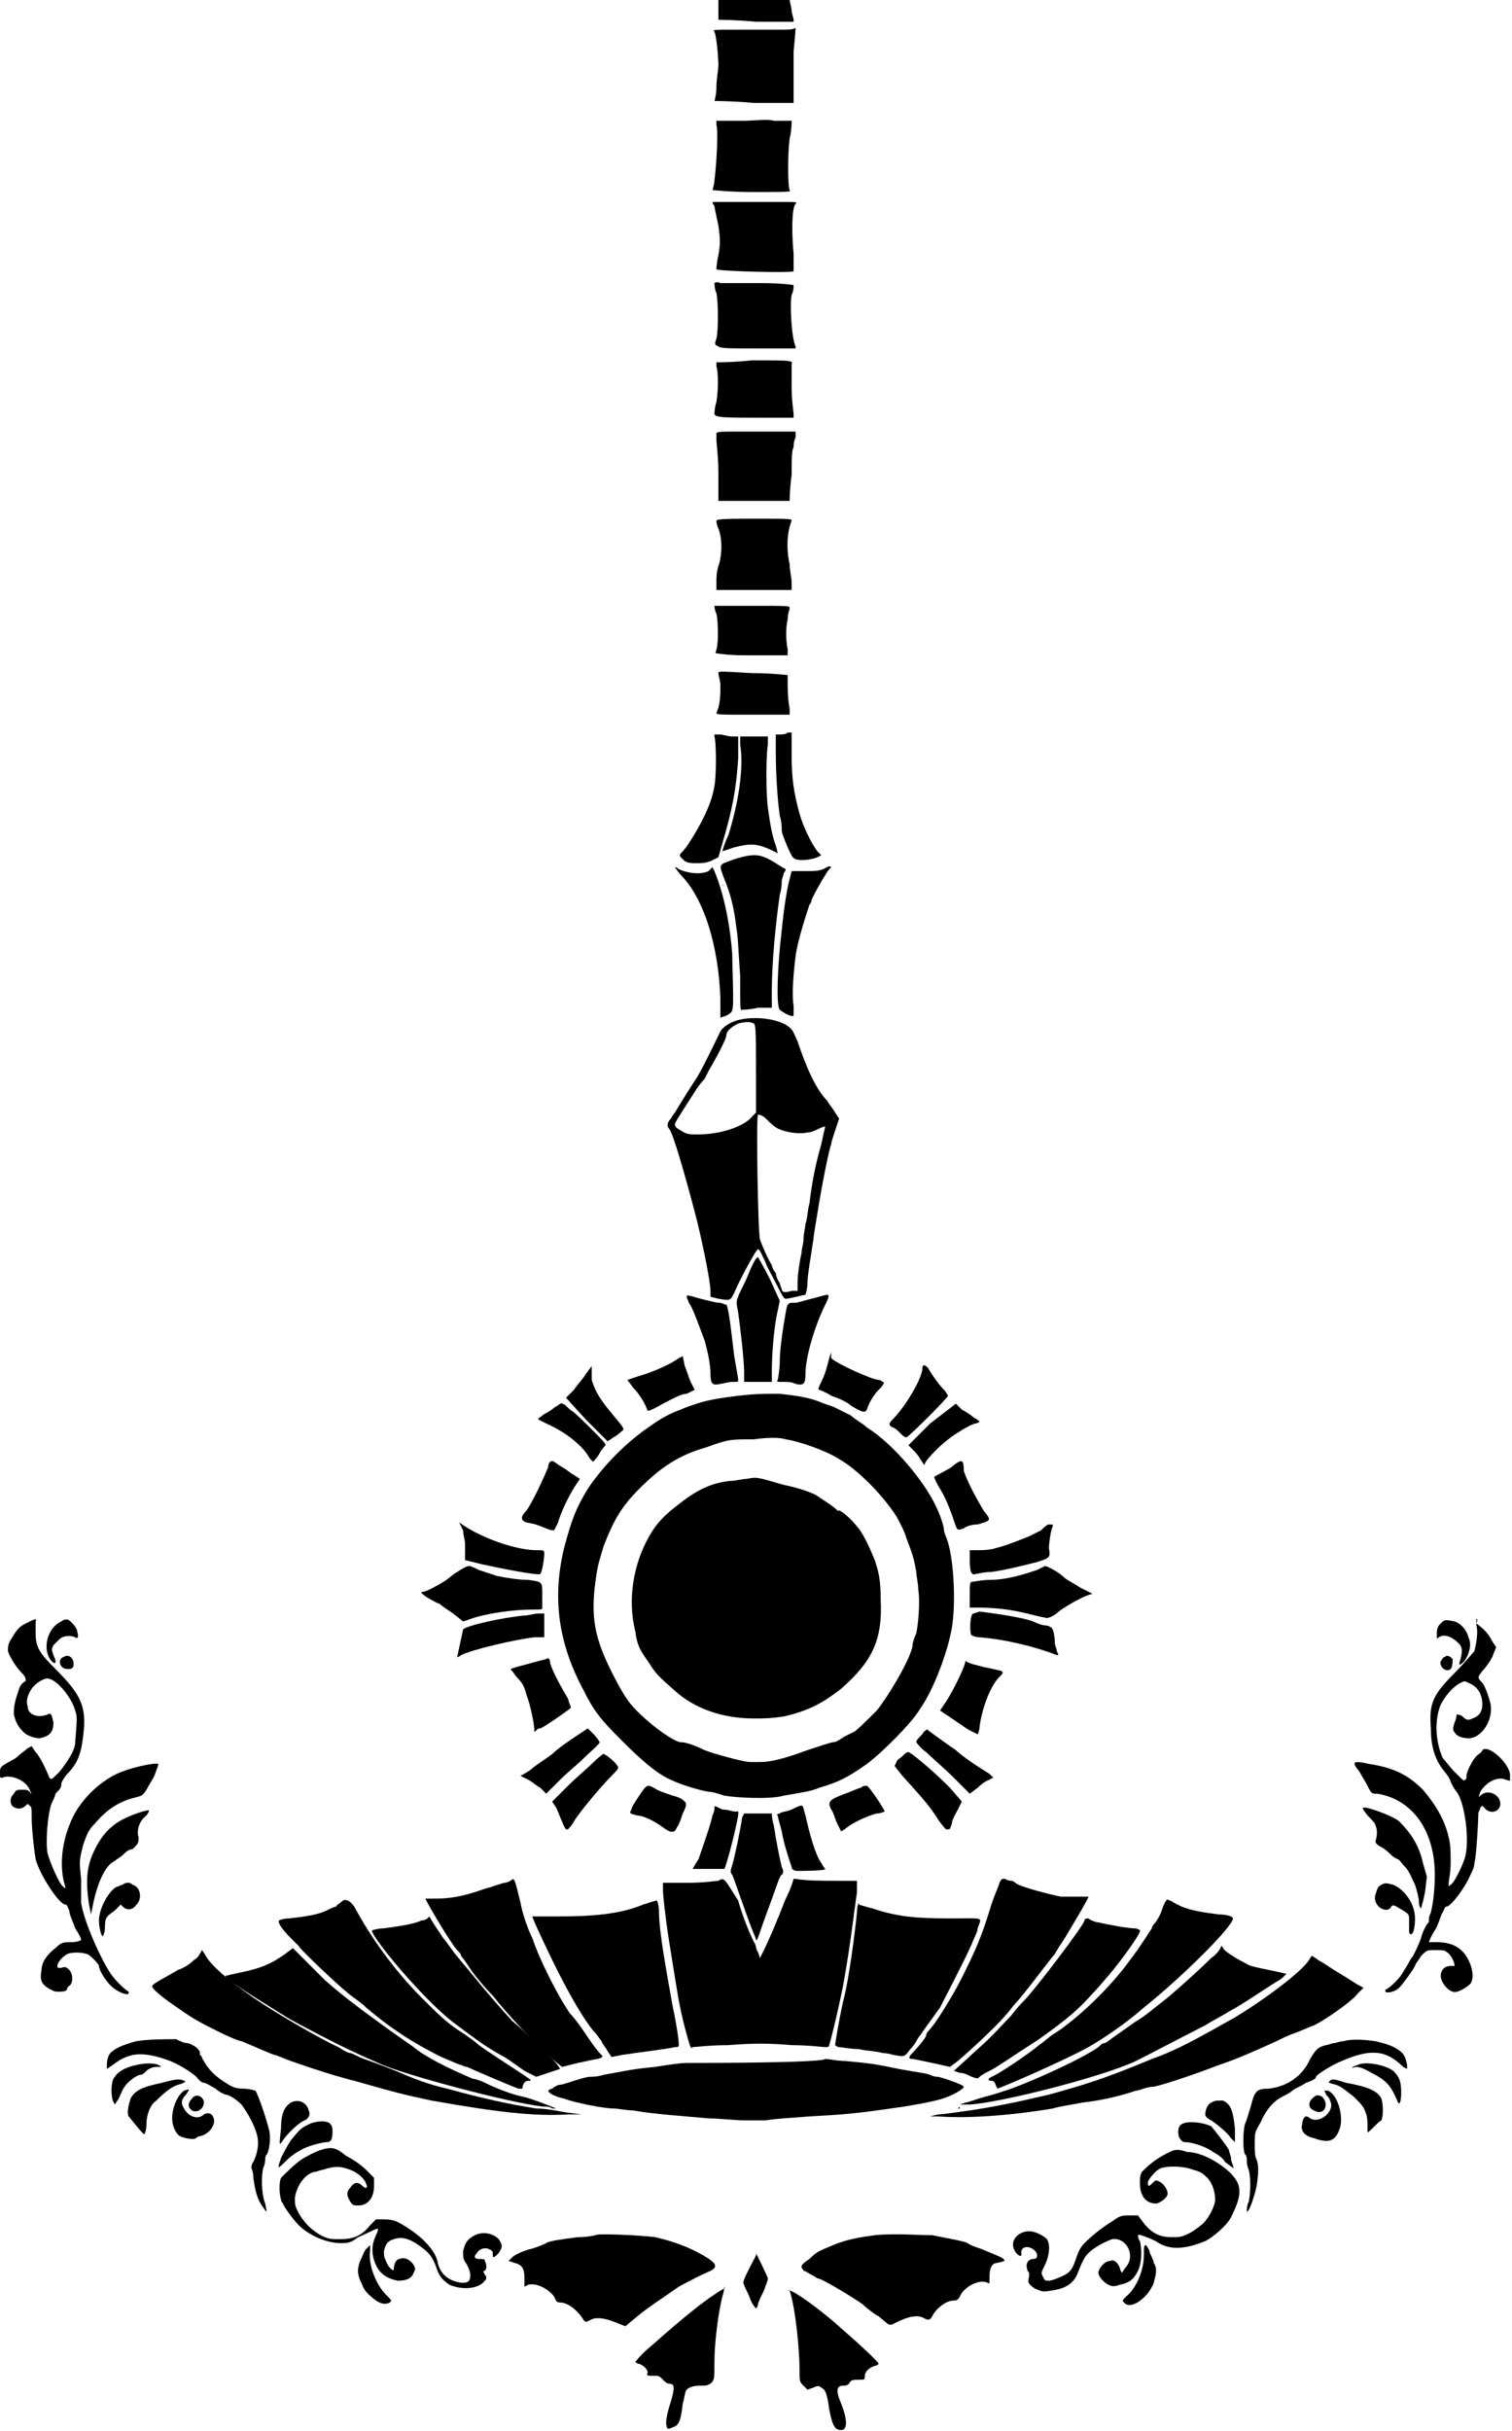 <?xml version="1.0" encoding="utf-8"?>
<!-- Generator: Adobe Illustrator 19.0.1, SVG Export Plug-In . SVG Version: 6.00 Build 0)  -->
<svg version="1.1" id="kaleidospear" xmlns="http://www.w3.org/2000/svg" xmlns:xlink="http://www.w3.org/1999/xlink" x="0px"
	 y="0px" viewBox="0 0 76.4 122.8" style="enable-background:new 0 0 76.4 122.8;" xml:space="preserve">
<g>
	<path d="M36.3,0.5c0,0.3,0,0.5,0,0.5c0,0,0.9,0,1.9,0.1l1.9,0l0-0.1c0-0.1-0.1-0.3-0.1-0.5L39.9,0h-1.8h-1.8L36.3,0.5z"/>
	<path d="M39.4,1.5c-0.3,0-1.3,0-2,0c-1.4,0-1.4,0-1.3,0.1c0.1,0.2,0.2,1.3,0.2,1.7c0,0.2-0.1,0.7-0.1,1.1c0,0.4-0.1,0.7-0.1,0.7
		c0,0,0.9,0,2,0.1l2,0l0-1c0-0.6,0-1.2,0-1.6c0.1-1,0.1-1.2,0.1-1.2C40.1,1.5,39.8,1.5,39.4,1.5"/>
	<path d="M37.6,6.1c-0.5,0-1,0-1.1,0l-0.3,0l0,0.2c0.1,0.3,0,2.1-0.1,2.8C36.1,9.3,36,9.6,36,9.6c0,0,0.9,0.1,2,0.1
		c1.8,0,2,0,1.9-0.1c-0.1-0.2-0.1-1.9,0-2.6c0.1-0.4,0.1-0.8,0.1-0.8l0-0.1l-0.9,0C38.8,6,38.1,6.1,37.6,6.1"/>
	<path d="M36,10.2c0,0,0,0.1,0.1,0.2c0,0.1,0.1,0.5,0.2,1c0.1,0.7,0.1,0.9,0,1.5c-0.1,0.4-0.1,0.7-0.1,0.7c0.1,0.1,3.8,0.2,3.9,0.1
		c0,0,0-0.4,0-0.9c-0.1-1-0.1-2.3,0.1-2.5c0.1-0.1,0-0.1-0.6-0.1c-0.4,0-1.3,0-2.1,0C36.7,10.2,36,10.2,36,10.2"/>
	<path d="M36.1,14.3c0,0,0,0.3,0.1,0.5c0.1,0.5,0.1,1.9,0,2.3c-0.1,0.3-0.1,0.3,0.1,0.4c0.1,0.1,0.6,0.1,2,0.1c1,0,1.8,0,1.9,0
		c0,0,0-0.1,0-0.1c-0.2-0.4-0.3-2.1-0.2-2.6c0.1-0.2,0.1-0.4,0.1-0.5c0,0-0.5-0.1-1.7-0.1c-1,0-1.8,0-2,0
		C36.2,14.2,36.1,14.3,36.1,14.3"/>
	<path d="M36.2,18.3c0,0,0,0.1,0,0.2c0.1,0.3,0.1,1.2,0,1.8c-0.1,0.3-0.1,0.6-0.1,0.6c0,0.2,0.6,0.2,2.3,0.2h1.7l0-0.2
		c-0.1-0.8-0.1-1.1-0.1-1.7c0-0.4,0-0.7,0-0.8c0.1-0.2-0.1-0.2-2-0.2C37.1,18.3,36.3,18.3,36.2,18.3"/>
	<path d="M36.2,21.9c0,0,0,0.2,0,0.3c0,0.2,0.1,0.9,0.1,1.7l0,1.4l0.8,0c1.2,0,2.7,0,2.8,0c0,0,0-0.6,0.1-1.3c0-0.7,0-1.3,0.1-1.4
		c0-0.1,0-0.3,0.1-0.5l0-0.3l-1.3,0c-0.7,0-1.6,0-1.9,0C36.5,21.8,36.2,21.8,36.2,21.9"/>
	<path d="M36.2,26.3c0,0,0,0.2,0.1,0.4c0.2,0.5,0.2,1.3,0,1.9c-0.1,0.3-0.1,0.6-0.1,0.8v0.4l1.9,0l1.9,0l0-0.4
		c0-0.2-0.1-0.6-0.1-0.9c-0.2-0.9-0.1-1.7,0.1-2.2c0-0.1-0.1-0.1-1.8-0.1C37,26.2,36.2,26.2,36.2,26.3"/>
	<path d="M36.1,30.6c0,0,0,0.2,0.1,0.4c0.1,0.4,0.1,1.6,0,1.8c0,0.1-0.1,0.2,0,0.2c0,0,0.6,0.1,1.4,0.1c0.7,0,1.5,0,1.8,0l0.4,0
		l0-0.3c-0.1-0.5-0.1-1.1,0-1.5c0-0.3,0.1-0.5,0.1-0.6c0-0.1-0.1-0.1-1.8-0.1C37,30.6,36.1,30.6,36.1,30.6"/>
	<path d="M36.3,34c0,0.1,0.1,0.4,0.1,0.6c0,0.5,0,1-0.2,1.4c0,0.1,0.1,0.1,1.8,0.1c1,0,1.9,0,1.9,0c0,0,0-0.2,0-0.3
		c-0.1-0.5-0.1-1.1-0.1-1.4c0-0.1,0-0.3,0-0.3c0,0-0.8-0.1-1.8-0.1C36.3,33.9,36.3,33.9,36.3,34"/>
	<path d="M36.1,37.2c0.1,0.3,0.1,2,0,2.5c-0.1,0.6-0.3,1.1-0.6,1.7c-0.3,0.6-0.8,1.4-1,1.6c-0.2,0.2-0.2,0.2,0,0.4
		c0.1,0.1,0.2,0.2,0.6,0.2c0.4,0,0.5,0,0.8-0.1l0.4-0.2l0.2-0.7c0.5-1.7,0.7-2.7,0.8-4.3l0-1.1l-0.3,0c-0.2,0-0.5-0.1-0.6-0.1
		l-0.3,0L36.1,37.2z"/>
	<path d="M39.4,37.1l-0.2,0v0.9c0,1.2,0.1,2.5,0.2,3.2c0.1,0.3,0.1,0.6,0.1,0.7c0,0.2,0.1,0.4,0.3,0.9c0.2,0.4,0.2,0.5,0.4,0.6
		c0.3,0.1,0.9,0,1.1-0.1l0.2-0.1L41.3,43c-0.3-0.4-0.7-1.2-0.9-1.9c-0.3-1.1-0.4-1.8-0.4-3l0-1.1l-0.2,0
		C39.7,37.1,39.5,37.1,39.4,37.1"/>
	<path d="M37.4,37.2c0,0,0,0.2,0,0.4c0.2,1.2-0.1,3-0.6,4.6c-0.2,0.4-0.3,0.8-0.3,0.8c0,0,0.3-0.1,0.6-0.2c0.8-0.2,1.1-0.2,1.8,0.1
		l0.4,0.2l-0.1-0.4c-0.2-0.5-0.3-1.2-0.4-1.9c-0.1-0.7-0.1-2.6,0-3.2l0-0.4l-0.8,0C37.8,37.2,37.4,37.2,37.4,37.2"/>
	<path d="M36.3,43.1C36.3,43.2,36.3,43.2,36.3,43.1C36.4,43.2,36.4,43.2,36.3,43.1C36.4,43.1,36.4,43.1,36.3,43.1
		C36.3,43.1,36.3,43.1,36.3,43.1"/>
	<path d="M37.1,43.4c-0.8,0.3-0.8,0.2-0.5,1c0.3,0.7,0.5,1.5,0.6,2.4c0.1,0.6,0.1,1.1,0.2,2.5c0,1.6,0,1.8,0.1,1.7
		c0.1,0,0.4,0,0.8-0.1l0.7,0l0-0.9c0-1.4,0.2-3.4,0.4-4.8c0.1-0.3,0.1-0.6,0.1-0.7c0-0.1,0.1-0.3,0.1-0.4c0.1-0.1,0.1-0.2,0.1-0.2
		c0,0-0.2-0.1-0.5-0.3C38.4,43.1,38.1,43.1,37.1,43.4"/>
	<path d="M41.6,43.9C41.3,44,41.2,44,40.7,44L40,44l-0.1,0.4c-0.1,0.3-0.3,1.5-0.4,2.6c-0.2,1.6-0.3,3.8-0.1,4
		c0.1,0.1,0.6,0.4,0.7,0.3c0,0,0-0.2,0-0.5c-0.1-0.6,0-1.7,0.1-2.5c0.1-0.8,0.6-2.3,0.7-2.6c0.1-0.1,0.1-0.2,0.1-0.2
		c0-0.1,0.5-1,0.7-1.3c0.1-0.2,0.3-0.4,0.3-0.4C41.9,43.7,41.8,43.8,41.6,43.9"/>
	<path d="M34.1,43.8c0,0,0.2,0.3,0.4,0.5c1.1,1.2,1.8,3.5,1.9,6.1l0,1l0.3-0.1c0.2-0.1,0.3-0.2,0.3-0.3c0.1-0.2,0-2,0-2.8
		c-0.1-1.4-0.4-3-0.9-4.2l-0.1-0.2L35.8,44c-0.4,0.2-1.1,0.1-1.5-0.1C34.2,43.8,34.1,43.8,34.1,43.8"/>
	<path d="M36.5,44.7C36.5,44.7,36.5,44.8,36.5,44.7C36.6,44.8,36.6,44.7,36.5,44.7C36.6,44.6,36.6,44.6,36.5,44.7
		C36.5,44.6,36.5,44.6,36.5,44.7"/>
	<path d="M37.4,51.5c-0.5,0.1-0.9,0.4-1,0.6c-0.2,0.4-1,2.1-1.3,2.5c-0.4,0.6-1,1.6-1,1.6c0,0-0.1,0.1-0.2,0.3
		c-0.2,0.2-0.2,0.4-0.1,0.5c0.2,0.2,0.8,2.3,1.3,4.2c0.3,1.1,0.8,3.5,0.8,4l0,0.3l0.4,0.1c0.6,0.1,0.6,0.1,0.8-0.3
		c0.2-0.5,1.1-2.2,1.2-2.2c0.1,0,0.2,0.3,0.4,0.7c0,0.1,0.3,0.6,0.5,1c0.3,0.6,0.4,0.8,0.5,0.8c0.2,0,0.9-0.2,1-0.2
		c0,0,0.1-0.3,0.1-0.6c0-0.4,0.2-1.5,0.3-2.2c0-0.1,0.1-0.7,0.2-1.3c0.2-1.3,0.6-3.3,0.7-3.5c0-0.1,0.1-0.4,0.2-0.7l0.2-0.6
		l-0.2-0.3c-0.1-0.2-0.3-0.4-0.4-0.6c-0.6-0.6-1.1-1.8-1.5-3c-0.1-0.2-0.2-0.5-0.3-0.6C39.6,51.5,38.3,51.3,37.4,51.5 M38.1,51.7
		c0.1,0.1,0.1,0.6,0.1,3.1l0,1.4L38,56.4c-0.4,0.5-1.6,0.9-2.7,0.9c-0.5,0-0.6,0-0.9-0.2c-0.2-0.1-0.3-0.2-0.3-0.3
		c0-0.1,0.2-0.4,1.1-1.8c0.2-0.3,0.4-0.5,0.4-0.5c0,0,0.1-0.2,0.2-0.4c0.3-0.5,0.9-1.6,0.9-1.8c0-0.2,0.2-0.4,0.6-0.6
		C37.7,51.6,37.9,51.6,38.1,51.7 M39.3,57c0.4,0.2,1.1,0.3,1.5,0.2c0.2,0,0.4-0.1,0.6-0.2c0.2-0.1,0.3-0.1,0.3-0.1
		c0,0-0.1,0.4-0.2,0.9c-0.3,1-0.5,2.1-0.6,3c-0.1,0.3-0.1,0.8-0.2,1c0,0.2-0.1,0.5-0.1,0.8c0,0.2-0.1,0.5-0.1,0.7
		c-0.1,0.4-0.2,1.1-0.2,1.5l0,0.4L40,65.2c-0.3,0.1-0.5,0.1-0.5-0.1c0,0-0.1-0.2-0.1-0.3c-0.1-0.1-0.2-0.4-0.2-0.5
		c-0.1-0.1-0.2-0.3-0.2-0.4c-0.2-0.3-0.5-1-0.6-1.3c-0.1-0.3-0.2-6.2-0.1-6.3c0,0,0.2,0,0.4,0.2C38.9,56.7,39.1,56.9,39.3,57"/>
	<path d="M37.8,64.4c-0.2,0.5-0.5,1-0.5,1.1c-0.1,0.2-0.1,0.3,0,0.8c0.1,0.7,0.3,2.4,0.3,3v0.5h0.8H39v-0.6c0-0.7,0.1-2.2,0.3-3
		l0.1-0.5l-0.5-1.1c-0.3-0.6-0.6-1.1-0.6-1.1C38.2,63.5,38,63.9,37.8,64.4"/>
	<path d="M34.7,65.5c0,0.1,0.1,0.2,0.1,0.3c0.2,0.2,0.6,1.4,0.8,1.9c0.2,0.7,0.3,1.3,0.3,1.7c0,0.5,0.1,0.6,0.5,0.5
		c0.1,0,0.4-0.1,0.6-0.1c0.3,0,0.3,0,0.3-0.1c0-0.1-0.1-0.6-0.2-1.2c-0.2-1.7-0.3-2.5-0.4-2.6c-0.1,0-0.2-0.1-0.4-0.1
		c-0.1,0-0.5-0.1-0.9-0.2C34.7,65.4,34.7,65.4,34.7,65.5"/>
	<path d="M41,65.6c-0.4,0.1-0.7,0.2-0.8,0.2c-0.5,0-0.4,0-0.6,1.1c-0.1,0.6-0.2,1.4-0.2,1.9c0,0.4-0.1,0.9-0.1,0.9
		c-0.1,0.1,0,0.1,0.3,0.1c0.2,0,0.4,0,0.6,0.1c0.4,0.1,0.5,0,0.5-0.5c0-0.9,0.5-2.5,1-3.5c0.2-0.4,0.2-0.5,0.1-0.5
		C41.7,65.4,41.4,65.5,41,65.6"/>
	<path d="M34.3,68.6c-0.4,0.3-1.3,0.7-2,0.9l-0.6,0.2l0.3,0.4c0.3,0.3,0.6,0.8,0.7,1.1c0,0.1,0.1,0.1,0.8-0.3
		c0.4-0.2,0.9-0.5,1.2-0.5c0.2-0.1,0.4-0.2,0.4-0.2c0,0-0.1-0.2-0.2-0.4c-0.1-0.2-0.2-0.6-0.3-0.8l-0.1-0.5L34.3,68.6z"/>
	<path d="M41.9,68.6c-0.1,0.4-0.2,0.8-0.4,1.2c-0.1,0.2-0.2,0.4-0.1,0.4c0,0,0.3,0.1,0.6,0.3c0.3,0.1,0.8,0.3,1,0.5
		c0.5,0.3,0.7,0.4,0.8,0.2c0.1-0.3,0.3-0.7,0.6-1c0.3-0.3,0.3-0.4,0.2-0.4c0,0-0.1-0.1-0.2-0.1c-0.3,0-2.1-0.8-2.4-1.1L42,68.3
		L41.9,68.6z"/>
	<path d="M29.6,69.4c-0.1,0.2-0.4,0.5-0.6,0.8l-0.4,0.4l1,1.1l1.1,1.1l0.3-0.2c0.2-0.1,0.4-0.3,0.4-0.3c0.2-0.1,0.1-0.2-0.4-0.8
		c-0.5-0.6-0.9-1.1-1.1-1.8L29.9,69L29.6,69.4z"/>
	<path d="M46.6,69.2c-0.1,0.6-0.9,1.9-1.5,2.5c-0.2,0.2-0.2,0.3,0,0.4c0.1,0,0.3,0.2,0.4,0.3c0.1,0.1,0.2,0.2,0.3,0.2
		c0.1,0,2.1-2,2.1-2.1c0,0-0.1-0.2-0.2-0.3c-0.3-0.3-0.7-0.9-0.8-1.1C46.7,68.9,46.6,68.9,46.6,69.2"/>
	<path d="M37.3,70.5c-0.8,0.1-1.5,0.2-2.1,0.4c-0.3,0.1-0.6,0.2-0.8,0.3c-0.3,0.1-0.8,0.3-1.5,0.8c-1.2,0.8-2.4,2-3.2,3.2
		c-0.6,1-0.8,1.5-1.2,3c-0.6,2.5-0.3,4.8,1,7.2c0.5,1,0.8,1.4,1.9,2.5c1,1,1.8,1.7,2.5,2c0.4,0.2,1.3,0.5,1.9,0.6
		c0.2,0,0.5,0.1,0.8,0.2c0.6,0.1,2.3,0.2,3,0c1.1-0.2,1.3-0.2,1.8-0.4c1-0.3,1.4-0.5,2.4-1.2c0.8-0.6,2.3-2.1,2.7-2.8
		c0.7-1,1.4-2.9,1.6-4.1c0.2-1.2,0.1-3.3-0.2-4.3c-0.1-0.3-0.2-0.5-0.2-0.6c0-0.2-0.2-0.8-0.4-1.2c-0.6-1.3-2.2-3.2-3.5-4
		c-0.2-0.2-0.6-0.4-0.8-0.6c-0.2-0.1-0.6-0.3-0.8-0.4c-0.2-0.1-0.6-0.2-0.8-0.3c-0.5-0.2-1.1-0.3-2-0.4
		C38.5,70.4,38.2,70.4,37.3,70.5 M39.7,72.7c0.7,0.1,2.1,0.6,2.7,1c0.9,0.5,2.2,1.8,2.9,2.9c0.1,0.2,0.4,0.7,0.5,1.1
		c0.4,1,0.4,1.2,0.5,1.7c0,0.2,0.1,0.6,0.1,0.9c0.1,0.6,0,1.7-0.1,2.2c-0.1,0.2-0.2,0.5-0.2,0.7c-0.2,0.8-1.3,2.6-1.8,3.2
		c-0.5,0.5-1.1,1.1-1.2,1.1c0,0-0.2,0.1-0.4,0.2c-0.2,0.1-0.4,0.3-0.6,0.3c-0.1,0-0.7,0.2-1.3,0.4c-1.1,0.4-1.8,0.6-2.4,0.6
		c-0.2,0-0.4,0-0.5,0c-0.3,0-1.8-0.4-2.3-0.6c-0.6-0.3-1-0.4-1.2-0.4c-0.2,0-0.9-0.4-1.7-1.1c-0.8-0.7-1-1-1.4-1.7
		c-1.2-2.2-1.5-3.3-1.2-5.4c0.1-0.8,0.2-1,0.4-1.7c0.5-1.3,0.9-2,1.8-2.9c1.1-1.1,2-1.7,3.4-2.1c1.1-0.4,1.2-0.4,2.4-0.4
		C38.8,72.6,39.4,72.6,39.7,72.7"/>
	<path d="M47,71.9l-1.1,1.1l0.2,0.2c0.1,0.1,0.3,0.3,0.4,0.5l0.2,0.3l0.1-0.2c0.3-0.4,1-1.1,1.7-1.5c0.3-0.2,0.7-0.4,0.8-0.4
		c0.1,0,0.2-0.1,0.2-0.1c0,0-0.1-0.1-0.3-0.2c-0.1-0.1-0.4-0.3-0.6-0.4l-0.3-0.3L47,71.9z"/>
	<path d="M28,71.1c-0.2,0.2-0.5,0.3-0.6,0.4c-0.1,0.1-0.2,0.1-0.2,0.2c0,0,0.2,0.1,0.4,0.2c0.9,0.4,1.7,1,2.1,1.6
		c0.1,0.2,0.3,0.4,0.3,0.3c0,0,0.2-0.2,0.3-0.4c0.1-0.2,0.3-0.4,0.3-0.4c0-0.1-0.2-0.3-0.7-0.8c-0.4-0.4-0.9-0.9-1.1-1
		c-0.2-0.2-0.3-0.3-0.4-0.3C28.4,70.8,28.2,71,28,71.1"/>
	<path d="M27.7,74.1c-0.2,0.5-0.8,1.8-1.1,2.2c-0.3,0.3-0.3,0.5,0,0.6c0.6,0.1,0.7,0.2,1,0.3c0.2,0.1,0.4,0.1,0.4,0.1
		c0,0,0.1-0.2,0.2-0.4c0.1-0.4,0.5-1.3,0.9-1.9l0.2-0.3L29,74.5c-0.2-0.1-0.4-0.3-0.6-0.4c-0.2-0.1-0.4-0.3-0.5-0.3
		C27.8,73.8,27.7,73.9,27.7,74.1"/>
	<path d="M48.2,74c-0.2,0.2-0.5,0.3-1,0.6c0,0,0.1,0.3,0.3,0.6c0.3,0.5,0.5,1,0.8,1.9c0.1,0.2,0.1,0.2,0.4,0.1
		c0.1-0.1,0.4-0.2,0.7-0.2c0.7-0.2,0.7-0.2,0.3-0.7c-0.3-0.5-0.8-1.4-1-2C48.7,73.7,48.6,73.7,48.2,74"/>
	<path d="M23.4,77.3c0,0.2,0.1,0.5,0.1,0.7c0,0.2,0,0.4,0,0.6l0,0.2l0.8,0.2c0.9,0.2,2.9,0.6,3,0.5c0.1-0.1,0.2-0.8,0.2-1
		c0-0.2,0-0.2-0.4-0.2c-0.9,0-2.5-0.5-3.6-1.2l-0.3-0.2L23.4,77.3z"/>
	<path d="M53,77c-0.1,0-0.3,0.2-0.4,0.3c-0.2,0.1-0.4,0.2-0.6,0.3c-1,0.4-1.3,0.5-1.7,0.6c-0.3,0.1-0.7,0.1-0.9,0.1h-0.4l0,0.5
		c0,0.6,0.1,0.8,0.3,0.7c0.1,0,0.4-0.1,0.8-0.1c0.7-0.1,1.5-0.3,2.3-0.5c0.6-0.2,0.7-0.2,0.6-0.7c0-0.2,0.1-1,0.2-1.1
		C53.2,77,53.2,77,53,77"/>
	<path d="M23.1,79.4c-0.2,0.1-0.5,0.4-0.7,0.5c-0.3,0.2-0.9,0.5-1,0.5c-0.2,0-0.1,0.1,0.2,0.3c0.2,0.1,0.5,0.3,0.6,0.3
		c0.1,0.1,0.4,0.3,0.7,0.5l0.5,0.4l0.3-0.1c0.8-0.3,2.2-0.5,3.2-0.5c0.5,0,0.5,0,0.5-0.1c0-0.1,0-0.4,0-0.7c0-0.6,0-0.6-0.7-0.7
		c-0.5,0-1.1-0.1-1.6-0.2c-0.3-0.1-0.3-0.1-0.9-0.3c-0.2-0.1-0.4-0.2-0.5-0.2C23.6,79.1,23.4,79.2,23.1,79.4"/>
	<path d="M52.4,79.3c-0.6,0.2-1.5,0.5-2.4,0.5c-0.4,0-0.8,0.1-0.9,0.1c-0.1,0-0.1,0.2-0.1,0.7v0.6l0.4,0c0.9,0,1.7,0.1,2.5,0.3
		c0.4,0.1,0.8,0.2,0.9,0.2c0.1,0.1,0.5-0.1,0.7-0.3c0.1-0.1,0.9-0.6,1.4-0.8l0.3-0.1l-0.6-0.3c-0.3-0.2-0.7-0.4-0.8-0.5
		c-0.3-0.3-0.9-0.6-1-0.6C52.8,79.1,52.6,79.2,52.4,79.3"/>
	<path d="M26.5,81.6c-1.1,0.1-2.9,0.5-3.1,0.7c0,0-0.3,1.4-0.3,1.4c0,0,0.1,0,0.2-0.1c0.6-0.3,2.8-0.8,3.7-0.9l0.5,0v-0.3
		c0-0.2,0-0.4,0-0.6l0-0.3l-0.3,0C27,81.5,26.7,81.6,26.5,81.6"/>
	<path d="M49.1,81.6c-0.1,0.2-0.1,1,0,1c0,0,0.2,0.1,0.4,0.1c1.3,0.1,2.9,0.5,3.9,0.9c0.1,0,0.1,0,0-0.2c0-0.1-0.1-0.3-0.1-0.4
		c0-0.4-0.1-0.8-0.2-0.8c0,0-0.1-0.1-0.3-0.1c-0.1,0-0.4-0.1-0.6-0.2c-0.5-0.2-1.9-0.4-2.7-0.5C49.2,81.5,49.1,81.5,49.1,81.6"/>
	<path d="M1.3,82c-0.4,0.2-0.5,0.4-0.8,0.9c-0.1,0.2-0.1,0.3-0.1,0.5c0.1,0.3,0.4,0.8,0.7,1.1c0.2,0.2,0.2,0.3,0.2,0.4
		C1,85.1,1,85.2,0.9,85.5c-0.2,0.6-0.2,0.8-0.2,1.1c0.1,0.4,0.2,0.6,0.5,0.9c0.2,0.2,0.6,0.3,0.8,0.3c0.5-0.1,0.7-0.3,0.7-0.8
		c-0.1-0.4-0.1-0.5-0.3-0.4c-0.5,0.2-1,0-1-0.4c-0.1-0.3,0-0.6,0.2-0.9c0.2-0.3,0.7-0.6,0.9-0.5c0.4,0.1,1.1,0.9,1.3,1.6
		c0.1,0.3,0.1,0.4,0,1.6c0,0.4-0.4,1-0.8,1.5c-0.4,0.4-0.4,0.4-0.5,0.3c-0.2-0.5-0.5-1.1-0.7-1.3l-0.2-0.3l-0.2,0.1
		c-0.1,0.1-0.4,0.3-0.6,0.5C0.1,89.2,0,89.2,0,89.5c0,0.3,0,0.3,0.1,0.3c0.4-0.2,1.2,0.1,1.4,0.6c0.1,0.2,0.1,0.3,0,0.1
		c-0.1-0.1-0.2-0.1-0.4-0.1c-0.2,0-0.3,0-0.4,0.2c-0.2,0.2-0.2,0.4-0.1,0.6c0.2,0.2,0.5,0.2,0.7,0c0.1-0.1,0.1-0.1,0.2,0
		c0.1,0.1,0.1,0.1,0.1,0.6c0,0.5,0.1,1.5,0.2,2.1C2,94.7,3,96.2,3.3,96.2c0.1,0,0.1,0.1,0.2,0.3c0,0.2,0.2,0.6,0.3,0.9
		C4,97.7,4.1,97.9,4.1,98c0,0-0.2,0.1-0.5,0.1c-0.4,0-0.5,0-0.8,0.3c-0.4,0.3-0.7,0.7-0.7,1.1c-0.1,0.5,0,0.7,0.3,0.9
		c0.2,0.1,0.3,0.2,0.5,0.2c0.3,0,0.5,0,0.5-0.2c0,0,0.1-0.1,0.1-0.1c0.2-0.1,0.2-0.6,0-0.8c-0.1-0.1-0.2-0.2-0.4-0.1
		c-0.2,0-0.2,0-0.2-0.1c0-0.2,0.3-0.5,0.5-0.6c0.2-0.1,0.7-0.1,1,0C4.5,98.7,5,99.2,5,99.3c0,0.2,0.3,0.7,0.6,1
		c0.3,0.3,0.8,0.5,0.9,0.4c0,0,0-0.1,0-0.1c-0.2-0.1-0.7-0.6-0.9-0.9c-0.6-0.9-1.4-2.8-1.5-3.6c0-0.2,0-0.7,0-1.2
		C4,94,4,94,4.2,93.2c0.2-0.6,0.3-0.8,0.6-1.1c0.6-0.7,1.2-1.1,2-1.3c0.4-0.1,0.4-0.1,0.6-0.4c0.1-0.2,0.3-0.5,0.4-0.7
		C7.9,89.4,8,89.2,8,89.1c-0.1-0.1-1.6,0.2-2.3,0.6c-0.9,0.5-1.8,1.4-2.2,2.5c-0.4,1-0.5,2.2-0.2,3.1c0,0.1,0,0.1-0.1,0
		C3,95.2,2.5,94,2.4,93.6c-0.1-0.6,0-1.9,0.2-2.5c0.1-0.2,0.2-0.4,0.2-0.5c0,0,0.1-0.1,0.1-0.1c0.1-0.1,0.2-0.2,0.2-0.4
		c0-0.1,0.2-0.4,0.3-0.5c0.5-0.5,0.7-1,0.8-1.9c0.2-1.5-0.1-2.1-1.4-3.4c-0.8-0.8-1-1.1-1-1.8c0-0.2,0-0.5,0-0.6
		C1.9,81.7,1.7,81.8,1.3,82"/>
	<path d="M3.1,81.9c-0.7,0.3-1,1.4-0.5,2c0.2,0.2,0.3,0.1,0.1-0.3c-0.1-0.3-0.1-0.3,0-0.5C2.8,83,2.9,82.9,3,82.8
		c0.2-0.2,0.6-0.2,0.8-0.1c0.1,0.1,0.2,0,0.1-0.3c0-0.2-0.4-0.6-0.5-0.6C3.3,81.8,3.2,81.8,3.1,81.9"/>
	<path d="M72.8,82c-0.1,0.1-0.2,0.2-0.2,0.5c0,0.3,0,0.3,0.1,0.2c0.3-0.2,0.7,0,1,0.3c0.2,0.2,0.2,0.4,0.1,0.8
		c-0.1,0.3-0.1,0.4,0.2,0.1c0.2-0.3,0.4-0.8,0.2-1.2c-0.1-0.4-0.4-0.7-0.7-0.8C73,81.8,73,81.8,72.8,82"/>
	<path d="M74.6,81.8c0,0,0,0.2,0,0.3c0.1,0.3,0,0.9-0.1,1.3c-0.1,0.1-0.5,0.6-0.9,1c-1.2,1.2-1.4,1.6-1.3,2.9c0,1.1,0.3,1.7,0.7,2.2
		c0.1,0.1,0.3,0.4,0.3,0.5c0.1,0.2,0.2,0.4,0.3,0.5C74,91,74.3,93,74,93.9c-0.1,0.3-0.5,1.2-0.7,1.3c-0.1,0.1-0.1,0.1-0.1-0.1
		c0-0.1,0.1-0.5,0.1-1c0-0.6,0-0.9-0.1-1.3c-0.2-0.9-0.7-1.7-1.3-2.4c-0.7-0.7-1.4-1.1-2.7-1.3c-0.9-0.2-0.9-0.1-0.5,0.4
		c0.1,0.2,0.3,0.5,0.4,0.7c0.2,0.4,0.2,0.4,0.5,0.4c1.8,0.3,2.9,1.9,2.9,4.1c0,0.8-0.1,1.5-0.2,1.9c-0.1,0.2-0.1,0.3-0.1,0.4
		c0,0.1,0,0.1-0.1,0.2c0,0-0.2,0.3-0.3,0.7c-0.1,0.3-0.3,0.7-0.4,0.9c-0.1,0.1-0.2,0.3-0.2,0.3c0,0-0.1,0.2-0.3,0.5
		c-0.2,0.4-0.8,0.9-0.9,0.9c0,0,0,0,0,0.1c0.1,0.1,0.5,0,0.7-0.2c0.2-0.2,0.7-0.9,0.8-1.1c0-0.1,0.2-0.3,0.3-0.5
		c0.3-0.3,0.3-0.3,0.7-0.3c0.4,0,0.5,0,0.6,0.1c0.2,0.1,0.4,0.5,0.4,0.7c0,0-0.1,0-0.2,0c-0.3,0-0.5,0.2-0.5,0.5
		c0,0.3,0.3,0.7,0.6,0.8c0.2,0.1,0.7-0.2,0.9-0.4c0.2-0.3,0.1-0.8-0.1-1.2c-0.3-0.6-0.8-0.9-1.6-0.9c-0.2,0-0.4,0-0.4,0
		c0,0,0.1-0.3,0.3-0.6c0.2-0.3,0.3-0.8,0.4-0.9c0.1-0.2,0.1-0.3,0.2-0.3c0.2,0,0.9-0.9,1.2-1.6c0.1-0.2,0.2-0.4,0.2-0.6
		c0.1-0.3,0.2-2.2,0.2-2.5c0-0.1,0.1-0.2,0.1-0.3c0.1-0.1,0.1-0.1,0.2,0c0.2,0.3,0.7,0.3,0.8-0.1c0.1-0.5-0.6-0.9-1-0.5
		c-0.1,0.1-0.1,0.1,0-0.2c0.3-0.5,0.9-0.8,1.3-0.6c0.1,0,0.2,0.1,0.2,0c0,0,0-0.2,0-0.3c-0.1-0.6-1.1-1.5-1.4-1.2
		c0,0.1-0.2,0.2-0.3,0.3c-0.2,0.2-0.5,0.8-0.5,1c0,0.1,0,0.2-0.1,0.2c0,0.1-0.1,0-0.5-0.4c-0.2-0.2-0.5-0.6-0.6-0.7
		c-0.4-0.9-0.4-2-0.1-2.7c0.2-0.4,0.6-0.9,1-1.1c0.2-0.1,0.2-0.1,0.4,0c0.5,0.2,0.7,0.6,0.7,1.1c0,0.4-0.2,0.6-0.5,0.7
		c-0.2,0.1-0.3,0.1-0.5-0.1c-0.1-0.1-0.3-0.1-0.3-0.1c0,0,0,0.2-0.1,0.4c-0.1,0.3-0.1,0.4,0,0.5c0.1,0.2,0.4,0.3,0.7,0.3
		c0.7,0,1.3-1,1.1-1.8c-0.1-0.4-0.3-0.9-0.4-1c-0.3-0.3-0.2-0.3,0-0.6c0.2-0.2,0.4-0.5,0.5-0.7l0.2-0.5l-0.2-0.3
		c-0.2-0.4-0.4-0.6-0.8-0.9C74.7,81.8,74.6,81.7,74.6,81.8"/>
	<path d="M3.2,83.7c-0.3,0.1-0.2,0.6,0.2,0.6c0.2,0,0.2,0,0.3-0.1C3.8,83.8,3.5,83.5,3.2,83.7"/>
	<path d="M73,83.7c-0.1,0-0.1,0.1-0.2,0.2c-0.1,0.3,0.3,0.6,0.5,0.4c0.1-0.1,0.1-0.4,0.1-0.5C73.2,83.6,73.1,83.6,73,83.7"/>
	<path d="M27.6,83.8c0,0-0.4,0.1-1.5,0.4l-0.3,0.1l0.3,0.4c0.3,0.3,0.4,0.5,0.5,0.9c0.2,0.5,0.4,1.5,0.4,1.8c0,0.1,0,0.1,0.1,0
		c0.1-0.1,0.1-0.1,0.2-0.1c0.1,0,1.4-0.9,1.5-1c0.1-0.1,0-0.1-0.1-0.5c-0.3-0.5-0.8-1.4-0.9-1.8C27.8,83.8,27.7,83.7,27.6,83.8"/>
	<path d="M48.7,84.2c-0.2,0.5-0.7,1.5-1,1.9l-0.2,0.3l0.6,0.4c0.3,0.2,0.7,0.5,0.9,0.6c0.2,0.1,0.4,0.2,0.4,0.2c0,0,0.1-0.2,0.1-0.4
		c0.1-0.8,0.5-2,1-2.5c0.2-0.2,0.2-0.2,0.1-0.3c0,0-0.4-0.1-0.9-0.2c-0.4-0.1-0.8-0.2-0.9-0.3C48.8,83.8,48.8,83.9,48.7,84.2"/>
	<path d="M29.1,87.7c-0.3,0.2-0.9,0.6-1.2,0.9c-0.4,0.3-0.9,0.6-1.1,0.8c-0.3,0.2-0.5,0.3-0.5,0.3c0,0,0.2,0.1,0.4,0.2
		c0.2,0.1,0.4,0.3,0.6,0.4l0.3,0.3l0.7-0.7c0.4-0.4,0.9-0.8,1.1-1c0.4-0.4,0.9-0.8,0.9-0.9c0,0-0.1-0.2-0.3-0.4l-0.3-0.3L29.1,87.7z
		"/>
	<path d="M46.6,87.6c-0.2,0.2-0.3,0.3-0.3,0.4c0,0,0.2,0.3,0.5,0.5c0.3,0.3,0.9,0.8,1.4,1.3l0.8,0.8l0.4-0.3
		c0.2-0.2,0.5-0.4,0.6-0.4c0.1-0.1,0.2-0.1,0.2-0.1c0,0-0.1-0.1-0.2-0.2c-0.5-0.3-1.4-0.9-1.7-1.2c-0.3-0.2-1-0.7-1.4-1
		C46.9,87.3,46.7,87.4,46.6,87.6"/>
	<path d="M30,89c-0.3,0.3-0.9,0.8-1.3,1.2L27.9,91l0.2,0.3c0.1,0.2,0.2,0.5,0.3,0.7c0.1,0.3,0.2,0.4,0.2,0.4c0,0,0.1,0,0.1,0
		c0,0,0.2-0.2,0.3-0.4c0.3-0.5,1.4-1.8,1.9-2.3c0.3-0.3,0.4-0.4,0.3-0.5c-0.1-0.2-0.6-0.6-0.7-0.6C30.6,88.5,30.3,88.7,30,89"/>
	<path d="M45.6,88.7c-0.1,0.1-0.3,0.2-0.3,0.3l-0.1,0.2l0.4,0.5c0.8,0.9,1.3,1.4,1.8,2.2c0.2,0.3,0.4,0.5,0.4,0.5c0,0,0.1,0,0.1,0
		c0.1,0,0.1,0,0.2-0.3c0-0.2,0.2-0.5,0.3-0.7l0.2-0.4l-0.6-0.7c-1-1-2-1.8-2.1-1.8C45.8,88.5,45.7,88.6,45.6,88.7"/>
	<path d="M32.3,90.7c-0.2,0.3-0.4,0.6-0.4,0.7c-0.1,0.2-0.1,0.2,0.3,0.3c0.3,0,0.9,0.3,1.3,0.6c0.4,0.3,0.6,0.3,0.7,0
		c0.1-0.1,0.2-0.4,0.3-0.7c0.2-0.4,0.2-0.5,0.1-0.6c-0.1-0.1-0.2-0.2-0.6-0.3c-0.3-0.1-0.6-0.2-0.8-0.3
		C32.7,90.1,32.7,90.1,32.3,90.7"/>
	<path d="M43.5,90.3c-0.1,0-0.5,0.2-0.8,0.3c-0.8,0.3-0.9,0.4-0.7,0.8c0.1,0.1,0.2,0.5,0.3,0.7c0.1,0.2,0.2,0.4,0.2,0.4
		c0,0,0.2-0.1,0.3-0.2c0.4-0.3,1.1-0.6,1.5-0.7c0.2,0,0.4-0.1,0.4-0.1c0-0.1-0.8-1.3-0.9-1.3C43.7,90.2,43.6,90.2,43.5,90.3"/>
	<path d="M36.1,91.3c0,0.1,0,0.2-0.1,0.4c-0.1,0.5-0.5,1.6-0.7,2.2c-0.2,0.3-0.3,0.5-0.3,0.5c0,0,1.5,0,1.6,0
		c0.1-0.1,0.8-2.8,0.7-2.9c0,0-0.1,0-0.2,0c-0.1,0-0.3-0.1-0.6-0.1C36.1,91.2,36.1,91.2,36.1,91.3"/>
	<path d="M40,91.4c-0.2,0.1-0.5,0.1-0.6,0.2c-0.1,0-0.2,0.1-0.1,0.1c0,0.1,0.1,0.4,0.2,0.8c0.1,0.6,0.3,1.2,0.5,1.8
		c0,0.1,0.1,0.2,0.3,0.2c0.2,0,1.4,0,1.4-0.1c0,0-0.1-0.1-0.2-0.3c-0.3-0.4-0.6-1.5-0.8-2.4c-0.1-0.3-0.1-0.5-0.2-0.5
		C40.4,91.2,40.2,91.3,40,91.4"/>
	<path d="M69.1,91.7c0.2,0.2,0.4,0.4,0.4,0.5c0.1,0.2,0.1,0.5,0,0.8c0,0.1,0.1,0.2,0.3,0.3c0.2,0.1,0.4,0.3,0.5,0.4
		c0.1,0.1,0.3,0.2,0.3,0.2c0.1,0,0.2,0.2,0.4,0.4c0.2,0.2,0.3,0.5,0.5,0.9c0.1,0.3,0.2,0.7,0.2,0.9c0,0.2,0.1,0.3,0.1,0.3
		c0,0,0.1-0.3,0.2-0.8l0.1-0.8l-0.2-0.7c-0.2-0.9-0.6-1.5-1.2-2.1c-0.2-0.2-1.2-0.6-1.7-0.7C68.8,91.3,68.8,91.3,69.1,91.7"/>
	<path d="M7.2,91.5c-1.3,0.4-1.9,0.9-2.4,1.9c-0.4,0.8-0.5,1.5-0.3,2.8l0.1,0.5l0.1-0.5c0.2-1,0.6-2,1.1-2.2
		c0.1-0.1,0.3-0.2,0.4-0.3c0.1-0.1,0.3-0.3,0.5-0.3C7,93.1,7,93.1,7,92.8C6.9,92.5,7,92,7.4,91.7C7.6,91.4,7.6,91.4,7.2,91.5"/>
	<path d="M37.5,91.8c-0.1,0.7-0.4,2.1-0.5,2.4c-0.1,0.3-0.1,0.4,0,0.5c0.1,0.2,0.8,2.3,1.1,3c0.1,0.2,0.1,0.3,0.1,0.3
		c0.1,0,0.1-0.2,0.7-1.8c0.3-0.8,0.5-1.5,0.6-1.5c0.1-0.1,0.1-0.2,0-0.4c-0.1-0.4-0.3-1.4-0.4-2.1C39,91.9,39,91.6,39,91.6h-0.7
		h-0.7L37.5,91.8z"/>
	<path d="M25.8,95c0,0-0.2,0.1-0.3,0.1c-0.1,0-0.6,0.2-1,0.3c-1.1,0.4-1.8,0.5-2.5,0.5c-0.3,0-0.5,0-0.5,0c0,0.1,1.3,2.3,1.6,2.6
		c0.1,0.1,0.2,0.2,0.2,0.3c0.1,0.1,0.3,0.4,0.5,0.7c0.2,0.3,0.7,0.9,1.1,1.3c0.7,0.9,2.2,2.5,3,3.2l0.5,0.4l0.8-0.2
		c0.5-0.1,0.9-0.2,1-0.2c0.3-0.1,0.3-0.1,0.1-0.3c-0.1-0.1-0.4-0.5-0.6-0.8c-0.2-0.3-0.6-0.9-0.9-1.2c-0.5-0.7-1.5-2.6-1.9-3.8
		c-0.2-0.4-0.5-1.2-0.6-1.8C26,94.9,26,94.8,25.8,95"/>
	<path d="M36.3,95c-0.1,0-0.7,0.1-1.5,0.1l-1.3,0l0,0.4c0,0.2,0.1,1.2,0.3,2.5c0.5,3.1,0.5,3.2,0.8,4.4c0.3,1.1,0.3,1.1,0.4,1
		c0.1,0,0.9-0.1,1.8-0.1c1.3-0.1,2-0.1,3.2,0c0.8,0,1.6,0.1,1.7,0.1c0.1,0,0.2,0,0.2-0.1c0.2-0.7,0.5-2,0.7-3
		c0.4-2.2,0.6-4.1,0.7-4.7l0-0.6l-0.9,0c-0.8,0-1.7,0-2.2-0.1c-0.1,0-0.2,0-0.1,0c0,0-0.1,0.4-0.3,0.8c-0.2,0.4-0.4,1-0.5,1.2
		c-0.4,1-0.7,1.6-0.8,1.8l-0.1,0.2l-0.1-0.3c-0.1-0.1-0.1-0.4-0.2-0.5c-0.3-0.6-0.6-1.4-0.8-2.1C36.6,94.9,36.6,94.8,36.3,95"/>
	<path d="M50.5,95.1c0,0.1-0.3,0.7-0.5,1.4c-0.4,1.3-0.7,2-1.4,3.4c-0.4,0.8-1.3,2.3-1.7,2.7c-0.1,0.1-0.1,0.2-0.1,0.2
		c0,0.1-0.4,0.6-0.7,0.9c-0.2,0.2-0.2,0.3,0,0.3c0.1,0,0.5,0.1,1,0.2l0.9,0.2l0.4-0.3c0.6-0.5,2.1-1.9,2.4-2.3
		c0.2-0.2,0.4-0.5,0.5-0.6c0.4-0.4,1.8-2.3,2-2.5c0.1-0.2,0.3-0.5,0.5-0.8c0.3-0.5,1.2-2,1.2-2.1c0,0-0.2,0-0.5,0
		c-0.2,0-0.7,0-0.9,0c-0.5-0.1-2.1-0.5-2.3-0.7c-0.1-0.1-0.2-0.1-0.2-0.1c0,0-0.2,0-0.3-0.1C50.6,94.9,50.6,94.9,50.5,95.1"/>
	<path d="M6.2,95.2c-0.1,0-0.2,0.1-0.3,0.1c-0.4,0.2-0.9,1.1-0.9,1.7c0,0.3,0.1,0.8,0.2,0.8c0,0,0.1-0.2,0.1-0.4
		c0-0.6,0.1-0.6,0.5-0.9l0.3-0.3l0.1,0.1c0.2,0.2,0.5,0.2,0.7-0.1c0.3-0.3,0.2-0.9-0.2-1c-0.1-0.1-0.2-0.1-0.2-0.1
		C6.4,95.1,6.3,95.1,6.2,95.2"/>
	<path d="M69.8,95.2c-0.2,0.1-0.2,0.2-0.3,0.5c-0.1,0.3,0.1,0.6,0.3,0.7c0.2,0.1,0.4,0.1,0.5-0.1c0.1-0.1,0.1-0.1,0.6,0.2
		c0.3,0.2,0.3,0.2,0.3,0.5c0,0.2,0,0.4,0,0.5c0,0.1,0,0.2,0.1,0.2c0.1,0,0.2-0.3,0.2-0.8c0-0.8-0.6-1.5-1.1-1.7
		C70,95.1,70,95.1,69.8,95.2"/>
	<path d="M17.2,96.1c-0.1,0.1-0.2,0.1-0.2,0.2c-0.1,0-0.3,0.1-0.5,0.2c-0.4,0.2-1,0.3-1.9,0.4c-0.3,0-0.5,0.1-0.5,0.1
		c-0.1,0.1,0.2,0.5,0.6,0.9c0.2,0.2,0.4,0.4,0.4,0.4c0,0.1,2,2,2.4,2.3c0.2,0.2,0.7,0.5,1,0.8c1.4,1.2,2.6,1.9,3.8,2.5
		c0.5,0.2,0.9,0.4,1,0.4c0,0,0.2,0.1,0.3,0.1c0.2,0.1,2.3,1,2.6,1.1c0.1,0,0.2,0,0.2,0c0-0.2,0.1-0.4,0.3-0.4c0.2,0,0.2,0-0.4-0.4
		c-0.6-0.4-1.7-1.1-2.1-1.4c-0.1-0.1-0.5-0.4-0.8-0.6c-0.8-0.5-1.2-0.9-2.1-1.8c-1.4-1.4-2.6-3.1-3.4-4.6
		C17.6,95.9,17.4,95.9,17.2,96.1"/>
	<path d="M58.7,96.5c-0.1,0.3-0.3,0.6-0.4,0.7c-0.1,0.1-0.1,0.2-0.1,0.2c0,0-0.7,1.1-1.1,1.6c-1,1.4-2.7,3-3.8,3.7
		c-0.2,0.1-0.5,0.4-0.8,0.6c-0.6,0.5-2.1,1.5-2.4,1.6c-0.2,0.1-0.2,0.2,0,0.2c0.1,0,0.2,0.1,0.2,0.2l0.1,0.2l0.5-0.2
		c1.2-0.5,3.4-1.5,4.1-1.9c0.7-0.4,1.9-1.2,2.8-2c2-1.6,4.5-4.1,4.5-4.5c0-0.1-0.3-0.2-0.7-0.2c-0.8-0.1-1.4-0.2-1.9-0.4
		c-0.2-0.1-0.4-0.2-0.4-0.2c0,0-0.1-0.1-0.2-0.1C59,95.9,58.9,95.9,58.7,96.5"/>
	<path d="M32.5,96.2c-1.2,0.5-2.6,0.6-4.4,0.6c-0.7,0-1.2,0-1.2,0c0,0.1,0.7,1.6,1.2,2.6c0.7,1.4,1.4,2.6,1.9,3.2
		c0.2,0.2,0.3,0.4,0.4,0.5c0,0.1,0.2,0.3,0.3,0.5l0.2,0.3l0.5-0.1c0.6-0.1,2.3-0.3,2.7-0.4c0.2,0,0.2,0,0.2-0.2
		c0-0.1-0.1-0.9-0.3-1.8c-0.3-1.7-0.7-3.8-0.7-4.8c0-0.4-0.1-0.6-0.1-0.6C33.1,96,32.8,96.1,32.5,96.2"/>
	<path d="M43.3,96.6c-0.1,1-0.4,3.4-0.7,4.5c-0.2,0.9-0.4,2.1-0.4,2.2c0,0,0.1,0.1,0.2,0.1c0.1,0,0.6,0.1,1,0.1
		c0.4,0.1,0.9,0.1,1.2,0.2c0.3,0,0.5,0.1,0.6,0.1c0.5,0.1,0.5,0.1,0.8-0.3c0.2-0.2,0.3-0.4,0.3-0.4c0,0,0.1-0.2,0.2-0.3
		c0.2-0.3,0.5-0.7,1-1.4c0.2-0.4,1.2-2.3,1.6-3.2c0.1-0.3,0.3-0.6,0.3-0.8c0.2-0.6,0.4-0.5-1.4-0.5c-1.8,0-2.7-0.1-3.9-0.5
		c-0.4-0.1-0.7-0.2-0.7-0.2C43.4,96,43.3,96.3,43.3,96.6"/>
	<path d="M21.3,97c-0.4,0.2-1.2,0.3-1.9,0.4c-0.3,0-0.6,0.1-0.6,0.1c-0.1,0.1,0.9,1.4,1.8,2.4c0.9,1,1.8,1.9,2.5,2.4
		c1.2,0.9,1.5,1.1,2.2,1.5c0.4,0.2,0.9,0.6,1.2,0.8l0.6,0.3l0.6-0.2c0.3-0.1,0.6-0.2,0.6-0.2c0,0-0.1-0.2-0.3-0.4
		c-0.6-0.6-1.8-1.8-2.1-2c-1.2-1.3-2.3-2.7-2.9-3.4c-0.3-0.4-0.5-0.7-0.6-0.8c0,0-0.2-0.3-0.4-0.6c-0.2-0.3-0.3-0.5-0.3-0.5
		C21.6,96.9,21.5,97,21.3,97"/>
	<path d="M54.8,97c0,0.2-2.5,3.5-3.1,4.1c-0.1,0.1-0.3,0.3-0.6,0.7c-0.3,0.3-1,1.1-1.7,1.7l-1.2,1.1l0.3,0.1c0.2,0,0.4,0.1,0.6,0.2
		c0.3,0.1,0.3,0.1,0.4,0c0.1-0.1,0.3-0.2,0.5-0.3c0.4-0.2,1.1-0.7,2.5-1.6c1.4-1,2-1.5,2.7-2.3c0.3-0.3,0.7-0.8,0.8-0.9
		c0.6-0.7,1.7-2.2,1.6-2.3c0,0-0.1-0.1-0.3-0.1c-0.3,0-1.4-0.2-1.8-0.3c-0.1,0-0.4-0.1-0.5-0.2C54.9,96.9,54.8,96.9,54.8,97"/>
	<path d="M14.4,98.7c-0.7,0.5-1.2,0.7-2.1,0.9c-0.5,0.1-0.9,0.2-0.9,0.2c-0.1,0.1,1,0.8,3.1,2.1c0.5,0.3,2.6,1.4,3.5,1.8
		c0.4,0.2,0.9,0.4,1.1,0.5c1.3,0.6,6.6,2,8.3,2.2c0.2,0,0.4,0,0.5,0.1c0.1,0,0.2,0,0.2,0c0,0-1.2-0.5-1.7-0.6
		c-0.5-0.1-1.3-0.4-1.9-0.7c-0.2-0.1-0.5-0.2-0.6-0.2c-1.2-0.5-2.4-1.1-3-1.6c-2-1.4-3.5-2.5-4.5-3.4c-0.1-0.1-0.5-0.5-0.9-0.9
		l-0.7-0.7L14.4,98.7z"/>
	<path d="M61.2,98.9c-0.6,0.6-1.5,1.4-2.2,2c-0.9,0.7-1.1,0.9-1.6,1.2c-0.3,0.2-0.7,0.5-1,0.7c-0.3,0.2-0.5,0.4-0.6,0.4
		c-0.1,0-0.2,0.1-0.3,0.2c-0.7,0.5-2.8,1.5-4.4,2.1c-0.3,0.1-0.9,0.3-1.3,0.4c-0.4,0.1-0.9,0.3-1,0.3l-0.3,0.1l0.5,0
		c1.6-0.1,6.7-1.4,8.4-2.2c0.8-0.4,2.7-1.4,3.5-1.8c0.3-0.2,0.9-0.5,1.2-0.7c0.6-0.3,1.9-1.2,2.4-1.5c0.2-0.1,0.3-0.2,0.4-0.3
		c0.1-0.1,0.1-0.1,0.1-0.1c0,0-0.4-0.1-0.9-0.2c-0.5-0.1-1-0.2-1.1-0.3c-0.4-0.2-1.1-0.6-1.2-0.8c0-0.1-0.1-0.1-0.1-0.1
		C61.7,98.4,61.5,98.7,61.2,98.9"/>
	<path d="M9.8,99c-0.2,0.2-0.5,0.4-0.8,0.5c-0.5,0.3-1.3,0.7-1.3,0.8c-0.1,0.1,0.5,0.6,1.4,1.2c0.7,0.5,1.1,0.7,1.9,1.1
		c0.6,0.3,1.1,0.5,1.2,0.5c0.5,0.2,1.6,0.7,1.7,0.7c0.1,0,0.2,0.1,0.3,0.1c0.1,0.1,2.8,1,3.7,1.2c2.1,0.6,2.5,0.7,3.9,1
		c3.4,0.6,5.2,0.8,6.9,0.7l0.7,0l-0.8-0.1c-0.5-0.1-1.1-0.2-1.5-0.2c-1.3-0.2-2.7-0.5-4.5-1c-0.9-0.2-1.7-0.5-2.6-0.9
		c-0.5-0.2-1.3-0.5-1.6-0.6c-0.3-0.1-0.6-0.3-0.7-0.3c-0.1,0-0.3-0.1-0.6-0.3c-0.9-0.4-3.3-1.8-4.3-2.5c-1.3-0.9-2.1-1.6-2.4-2.1
		c-0.1-0.2-0.2-0.3-0.2-0.3C10.1,98.7,10,98.9,9.8,99"/>
	<path d="M66.2,98.9c-0.2,0.5-2,1.9-3.8,3c-1.8,1-2.8,1.6-4.2,2.1c-2.4,1-3.4,1.3-5.2,1.8c-1.7,0.4-2.7,0.6-4,0.8
		c-0.7,0.1-1.4,0.2-1.6,0.2l-0.4,0.1l0.4,0c1.3,0.1,3.4,0,5.8-0.4c0.3-0.1,1-0.2,1.5-0.3c0.9-0.1,1.8-0.3,2.7-0.6
		c0.2,0,0.5-0.2,0.9-0.2c0.5-0.1,2-0.6,3.3-1.1c0.9-0.3,1.8-0.7,2.9-1.2c0.2-0.1,0.6-0.3,0.9-0.4c0.3-0.1,0.7-0.3,1-0.4
		c0.6-0.3,1.9-1.2,2.2-1.6l0.3-0.3l-0.2-0.1c-0.2-0.1-0.3-0.2-1.3-0.8c-0.3-0.2-0.6-0.4-0.8-0.5c-0.1-0.1-0.3-0.2-0.3-0.2
		C66.3,98.7,66.3,98.8,66.2,98.9"/>
	<path d="M6.9,103.1c-0.4,0.1-1,0.3-1.2,0.5c-0.2,0.1-0.3,0.4-0.3,0.7l0,0.2l0.3-0.2c0.4-0.3,0.6-0.4,1-0.5c0.5-0.1,1.1,0,1.9,0.3
		c0.5,0.2,1.3,0.7,1.4,0.9c0.1,0.1,0.2,0.2,0.3,0.2c0.1,0,0.4,0.2,0.6,0.3c0.2,0.2,0.5,0.3,0.5,0.3c0.2,0,0.6,0.3,0.8,0.5
		c0.3,0.4,0.7,1.1,0.8,1.6c0.1,0.4,0,0.9-0.2,1.3c-0.1,0.1-0.1,0.3-0.1,0.3c0,0,0.1,0.2,0.1,0.5c0.1,0.7,0.2,1.1,0.5,1.5
		c0.2,0.3,0.2,0.3,0.1-0.2c-0.2-0.5-0.2-1.4-0.1-1.8c0.1-0.2,0.1-0.4,0.1-0.4c0-0.1,0-0.2,0.1-0.3c0.1-0.2,0.2-0.8,0.1-1.2
		c-0.2-0.8-0.6-1.9-0.7-2c0,0-0.3-0.1-0.6-0.1c-0.4,0-0.6-0.1-0.9-0.3c-0.5-0.3-0.9-0.7-1.1-1.1c-0.1-0.1-0.1-0.3-0.2-0.3
		c0,0,0-0.1,0-0.1c0-0.2-0.3-0.4-0.6-0.5c-0.2,0-0.4-0.1-0.6-0.2C8.4,103,7.5,103,6.9,103.1"/>
	<path d="M67.9,103.1c-0.2,0-0.4,0.1-0.5,0.1c-0.1,0-0.3,0.1-0.4,0.1c-0.4,0.1-0.5,0.2-0.8,0.7c-0.4,0.9-1.2,1.4-2.1,1.5
		c-0.6,0-0.7,0.1-0.9,0.9c-0.1,0.3-0.2,0.7-0.3,0.9c-0.1,0.4-0.1,1.3,0,1.5c0.1,0.1,0.1,0.2,0.1,0.3c0,0.1,0,0.3,0.1,0.5
		c0.1,0.4,0.1,1.1,0,1.6c-0.1,0.2-0.1,0.4-0.1,0.5c0.1,0.1,0.4-0.8,0.5-1.3c0.1-0.7,0.1-1,0-1.3c-0.1-0.2-0.1-0.4-0.1-0.8
		c0-0.6,0-0.6,0.3-1.1c0.3-0.7,0.7-1.1,1.1-1.3c0.2-0.1,0.4-0.2,0.5-0.3c0.1-0.1,0.4-0.2,0.7-0.4c0.3-0.1,0.5-0.2,0.5-0.3
		c0-0.1,0.8-0.6,1.3-0.8c1.4-0.6,2.2-0.6,3.1,0.3l0.2,0.1l0-0.2c-0.1-0.5-0.2-0.6-0.5-0.8c-0.3-0.2-0.7-0.3-1.1-0.4
		C68.8,103,68.2,103,67.9,103.1"/>
	<path d="M6.9,104.3c-0.5,0.1-0.9,0.3-1.1,0.6c-0.2,0.2-0.2,0.9-0.1,1.2l0.1,0.2L6,106c0.1-0.2,0.2-0.5,0.3-0.6
		c0.1-0.2,0.6-0.6,0.8-0.6c0.1,0,0.2-0.1,0.3-0.2c0.1-0.1,0.3-0.2,0.5-0.2c0.3,0,0.3,0,0.1-0.1C7.8,104.2,7.3,104.2,6.9,104.3"/>
	<path d="M35.3,104.2c0,0-0.3,0-0.6,0c-0.3,0-1,0.1-1.6,0.2c-1.1,0.1-1.5,0.2-2.6,0.4c-0.3,0.1-0.6,0.1-0.7,0.1
		c-0.3,0-1.3,0.4-1.5,0.4c-0.1,0-0.3,0.1-0.4,0.2c-0.1,0-0.2,0.1-0.2,0.1c0,0.1,0.3,0.3,0.8,0.4c0.5,0.2,2,0.5,2.5,0.5
		c0.2,0,0.7,0.1,1,0.1c1.1,0.2,2.8,0.3,3.8,0.4c0.5,0,1.4,0.1,1.8,0.1c0.5,0,1,0,1.1,0c0.6-0.1,1-0.1,2.2-0.2
		c1.7-0.1,2.1-0.1,4.8-0.5c0.6-0.1,1.8-0.3,2.2-0.5c0.3-0.1,0.8-0.4,0.8-0.5c0-0.1-1.2-0.5-1.3-0.5c-0.1,0-0.2,0-0.4-0.1
		c-0.3-0.1-0.5-0.1-1.6-0.3c-1.4-0.3-1.7-0.3-2.7-0.4c-0.4,0-0.8-0.1-1-0.1C41.5,104.2,35.4,104.2,35.3,104.2"/>
	<path d="M68.6,104.3c-0.3,0.1-0.4,0.2-0.1,0.1c0.1,0,0.3,0,0.8,0.3c0.8,0.4,1,0.7,1.3,1.4c0.1,0.3,0.2,0.1,0.2-0.4
		c0-0.6-0.1-0.8-0.4-1.1C70,104.3,69,104.1,68.6,104.3"/>
	<path d="M8.2,105.2c-1,0.2-1.4,0.4-1.6,0.8c-0.1,0.3-0.2,0.7-0.1,0.9c0.1,0.1,0.7,0.9,0.8,0.9c0,0,0.1-0.2,0.1-0.5
		c0-0.5,0.2-1,0.5-1.2c0.5-0.5,0.8-0.7,1.1-0.8c0.4-0.1,0.4-0.2,0.3-0.2C9.1,105,8.9,105,8.2,105.2"/>
	<path d="M67.2,105.1c-0.1,0.1-0.1,0.1,0.3,0.2c0.3,0.1,0.5,0.3,0.9,0.6c0.4,0.4,0.5,0.5,0.6,0.8c0.1,0.2,0.1,0.5,0.1,0.7
		c0,0.1,0,0.3,0,0.3c0.1,0,0.5-0.5,0.7-0.6c0.1-0.2,0.1-0.8,0-1.1c-0.2-0.4-0.7-0.6-1.8-0.8C67.4,105,67.3,105,67.2,105.1"/>
	<path d="M9.3,105.6c-0.3,0.2-0.6,0.8-0.6,1.4c0,0.4,0.2,0.8,0.4,0.9c0.2,0.1,0.7,0.2,0.8,0.1c0,0,0.1-0.1,0.2-0.1
		c0.5-0.1,0.8-0.6,0.7-0.9c-0.1-0.3-0.3-0.3-0.5-0.2c-0.3,0.3-0.8,0.1-1-0.3c-0.2-0.3-0.1-0.5,0.1-0.7
		C9.6,105.5,9.6,105.5,9.3,105.6"/>
	<path d="M66.9,105.6c0,0,0.1,0.1,0.1,0.2c0.1,0.1,0.2,0.2,0.2,0.3c0.3,0.5-0.5,1.2-1,0.9c-0.1-0.1-0.2-0.1-0.2-0.1
		c-0.1,0-0.2,0.2-0.2,0.4c-0.1,0.3,0.1,0.6,0.6,0.7c0.8,0.3,1.1,0.1,1.3-0.5c0.2-0.6-0.1-1.7-0.6-1.9
		C67,105.6,66.9,105.6,66.9,105.6"/>
	<path d="M9.7,106c-0.2,0.2-0.2,0.4-0.1,0.5c0.2,0.3,0.7,0.1,0.7-0.3C10.3,105.9,9.9,105.7,9.7,106"/>
	<path d="M66.3,106c-0.2,0.2-0.2,0.5,0.1,0.6c0.5,0.3,0.8-0.3,0.4-0.7C66.6,105.8,66.5,105.8,66.3,106"/>
	<path d="M14.7,106.2c-0.3,0.2-0.5,0.5-0.5,1.3c-0.1,0.9-0.1,0.9,0.1,0.6c0.2-0.3,0.8-0.9,1.1-1c0.2-0.1,0.3-0.3,0.2-0.5
		C15.5,106.2,15.1,106,14.7,106.2"/>
	<path d="M61.2,106.2c-0.2,0.1-0.3,0.4-0.3,0.6c0,0.1,0.1,0.2,0.3,0.3c0.3,0.2,0.8,0.6,1,0.9c0.1,0.1,0.2,0.2,0.2,0.2
		c0,0,0-0.3,0-0.7c-0.1-0.9-0.2-1.2-0.6-1.4C61.4,106.1,61.4,106.1,61.2,106.2"/>
	<path d="M48.4,106.5c0,0,0.1,0,0.1,0C48.5,106.4,48.5,106.4,48.4,106.5C48.3,106.4,48.3,106.4,48.4,106.5"/>
	<path d="M15.6,107.3c-0.4,0.2-0.4,0.2-0.9,0.8c-0.2,0.3-0.4,0.7-0.5,0.9c-0.2,0.6-0.2,0.6,0.3,0.1c0.2-0.2,0.5-0.4,0.7-0.5
		c0.3-0.2,1.1-0.4,1.3-0.4c0.2,0,0.3-0.1,0.3-0.5c0-0.2,0-0.3-0.1-0.4C16.6,107.1,16,107.1,15.6,107.3"/>
	<path d="M59.7,107.3c-0.2,0.1-0.2,0.5-0.1,0.7c0.1,0.1,0.1,0.2,0.3,0.2c0.3,0,1,0.2,1.4,0.5c0.2,0.1,0.5,0.3,0.6,0.5
		c0.4,0.3,0.5,0.4,0.4,0.2c0-0.1-0.1-0.2-0.1-0.4c0-0.1-0.1-0.3-0.1-0.4c-0.1-0.2-0.8-1.1-0.9-1.2C60.8,107.2,60,107.1,59.7,107.3"
		/>
	<path d="M16.2,108.6c-0.3,0.1-0.7,0.3-1,0.5c-0.3,0.2-0.8,0.7-1,0.9c-0.1,0.2-0.1,0.8,0,1.1c0,0.1,0.1,0.2,0.1,0.2
		c0,0.1,0.5,0.8,0.8,1.1c0.5,0.5,1.4,0.9,2.1,0.9c0.4,0,0.5,0,0.9-0.3c0.7-0.3,1-0.5,1-0.4c0,0,0,0.1-0.1,0.3
		c-0.3,0.6-0.2,1.2,0.1,1.7c0.2,0.3,0.5,0.5,1,0.6c0.4,0,0.7-0.1,0.8-0.4c0.1-0.2,0.1-0.2,0-0.4c-0.2-0.3-0.5-0.4-0.7-0.3
		c-0.2,0-0.3,0.3-0.3,0.5c0,0.2-0.3-0.1-0.4-0.4c-0.1-0.2-0.1-0.3-0.1-0.5c0.1-0.4,0.2-0.5,0.5-0.6c0.3-0.1,0.6-0.1,1.1,0.2
		c0.6,0.4,0.8,0.6,1,1.1c0.2,0.6,0.3,0.7,0.7,1c0.7,0.3,1.5,0.2,1.8-0.2c0.1-0.1,0.1-0.2,0-0.3c-0.1-0.2-0.1-0.2,0-0.2
		c0.1-0.1,0.1-0.3,0-0.5c0-0.1-0.1-0.1-0.3-0.1c-0.2,0-0.3-0.1-0.1-0.3c0.1-0.2,0.4-0.3,0.6-0.2c0.2,0.1,0.2,0.1,0.2,0.3
		c0,0.2,0.1,0.1,0.3-0.1c0.2-0.3,0.2-0.4,0-0.7c-0.3-0.3-0.8-0.4-1.2-0.2c-0.4,0.2-0.5,0.4-0.6,0.8c0,0.4,0,0.4,0.2,0.7
		c0.2,0.4,0.2,0.6,0.1,0.8c-0.1,0.1-0.2,0.1-0.4,0.1c-0.7-0.1-1.1-0.5-1.2-1.1c-0.1-0.4-0.5-1-1.4-1.6c-0.6-0.4-0.8-0.5-1.3-0.5
		l-0.4,0l-0.3,0.3c-0.4,0.5-0.8,0.7-1.5,0.7c-0.5,0-0.6,0-1-0.2c-0.5-0.3-0.8-0.6-1.1-1.1c-0.2-0.4-0.2-0.4-0.2-0.8
		c0.1-0.6,0.5-1.2,1-1.3c0.1,0,0.3-0.1,0.4-0.1c0.6-0.2,0.9-0.2,1.4,0c0.3,0.1,0.7,0.4,0.8,0.7c0.1,0.2,0,0.3-0.2,0.1
		c-0.2-0.2-0.4-0.2-0.6,0.1c-0.2,0.2-0.2,0.4,0,0.7c0.1,0.2,0.2,0.2,0.4,0.2c0.5,0,0.8-0.4,0.8-1l0-0.4l-0.4-0.4
		c-0.2-0.2-0.6-0.5-1-0.7C17,108.5,16.8,108.4,16.2,108.6"/>
	<path d="M58.9,108.8c-0.6,0.3-1,0.7-1.2,0.9c-0.1,0.2-0.1,0.3-0.1,0.6c0,0.6,0.3,1,0.8,1c0.2,0,0.6-0.3,0.6-0.5
		c0-0.2-0.2-0.5-0.4-0.6c-0.2-0.1-0.2-0.1-0.4,0.1c-0.2,0.2-0.2,0.1-0.2-0.1c0.1-0.2,0.4-0.6,0.7-0.7c0.4-0.1,1.1-0.1,1.6,0.1
		c0.4,0.1,0.5,0.2,0.7,0.4c0.3,0.3,0.4,0.8,0.4,1.1c0,0.3-0.3,0.9-0.6,1.2c-0.1,0.1-0.5,0.4-0.7,0.5c-0.4,0.2-0.5,0.2-0.9,0.2
		c-0.6,0-1-0.2-1.4-0.7l-0.3-0.4h-0.4c-0.4,0-0.5,0-0.9,0.3c-0.5,0.3-1,0.7-1.4,1.1c-0.2,0.2-0.3,0.4-0.4,0.7
		c-0.2,0.6-0.3,0.8-0.8,1c-0.2,0.1-0.5,0.2-0.6,0.2c-0.2,0-0.2,0-0.3-0.2c-0.1-0.2-0.1-0.2,0.1-0.6c0.2-0.4,0.3-1,0.1-1.3
		c-0.2-0.2-0.6-0.4-0.9-0.4c-0.5,0-0.9,0.4-0.8,0.8c0.1,0.4,0.5,0.6,0.4,0.3c0-0.2,0.1-0.3,0.3-0.3c0.2,0,0.5,0.2,0.5,0.4
		c0,0.1,0,0.2-0.2,0.2c-0.2,0-0.4,0.2-0.3,0.5c0,0.1,0.1,0.2,0.1,0.2c0,0,0,0.1,0,0.2c-0.1,0.3,0,0.4,0.3,0.6
		c0.3,0.1,0.3,0.2,0.8,0.1c0.8-0.1,1.2-0.4,1.4-1c0.2-0.5,0.3-0.7,0.5-0.9c0.3-0.3,0.9-0.6,1.2-0.7c0.7-0.1,1.2,0.8,0.7,1.4
		c-0.1,0.1-0.2,0.3-0.2,0.3c0,0-0.1-0.1-0.1-0.2c-0.1-0.3-0.3-0.5-0.5-0.4c-0.3,0-0.6,0.4-0.6,0.6c0,0.2,0.3,0.5,0.5,0.6
		c0.2,0.1,0.3,0.1,0.6,0c0.5-0.1,0.7-0.3,0.9-0.7c0.2-0.4,0.2-1.1,0.1-1.5c-0.1-0.1-0.1-0.3-0.1-0.3c0-0.1,0.7,0.2,0.9,0.3
		c0.7,0.5,1.5,0.4,2.5,0c0.4-0.2,1.1-0.8,1.3-1.2c0.6-1.2,0.6-1.7-0.2-2.4c-0.6-0.5-1.4-0.9-2-0.9C59.4,108.5,59.3,108.6,58.9,108.8
		"/>
	<path d="M30.1,112.9c0,0-0.4,0.1-0.9,0.1c-0.8,0.1-1.5,0.2-1.6,0.3c0,0-0.4,0.2-0.8,0.3c-0.4,0.1-0.8,0.3-0.9,0.4l-0.2,0.2l0.3,0.1
		c0.4,0.1,0.5,0.3,0.5,0.8l0,0.4l0.2-0.1c0.4-0.1,1,0.2,1.3,0.6c0.1,0.2,0.1,0.3,0.3,0.3c0.4,0,0.9,0.4,1.2,0.9
		c0.1,0.1,0.1,0.1,0.3,0c0.3-0.2,0.8-0.1,1.3,0.1l0.5,0.2l0.6-0.5c0.6-0.5,1.4-1,2.1-1.5c0.2-0.1,0.7-0.4,1.6-0.8
		c0.4-0.2,0.3-0.4-0.4-0.8c-0.7-0.4-1.5-0.7-2.4-0.9C32.4,112.9,30.1,112.8,30.1,112.9"/>
	<path d="M44.2,112.9c-0.7,0.1-1.4,0.2-2.1,0.5c-0.7,0.3-0.8,0.3-1.2,0.7c-0.3,0.2-0.4,0.3-0.4,0.4c0,0.1,0.1,0.1,0.1,0.2
		c0.1,0,0.2,0.1,0.4,0.2c0.2,0.1,0.3,0.2,0.4,0.2c0.3,0.1,1.8,1,2.2,1.3c0.2,0.2,0.6,0.5,0.8,0.6c0.6,0.5,0.5,0.5,0.9,0.3
		c0.6-0.3,1.1-0.4,1.4-0.2c0.2,0.1,0.3,0.1,0.4-0.1c0.2-0.4,0.7-0.8,1.1-0.8c0.1,0,0.2,0,0.3-0.2c0.2-0.5,1-0.9,1.4-0.7
		c0.1,0.1,0.1,0,0.1-0.3c0-0.4,0.1-0.7,0.4-0.7c0.4-0.1,0.4-0.1,0.3-0.2c-0.1-0.1-0.4-0.2-1.1-0.5c-0.3-0.1-0.6-0.2-0.7-0.3
		c-0.2-0.1-0.8-0.2-1.8-0.4C46.4,112.9,45.2,112.8,44.2,112.9"/>
	<path d="M18.5,113.6c-0.1,0.1-0.2,0.4-0.3,0.6c-0.2,0.5-0.1,0.8,0.1,1.2c0.1,0.3,0.3,0.5,0.7,0.8c0.3,0.2,0.5,0.2,0.7,0.1
		c0.1-0.1,0.1-0.1-0.2-0.4c-0.5-0.5-0.9-1.5-0.8-2.2c0-0.2,0-0.3,0-0.3C18.7,113.4,18.6,113.5,18.5,113.6"/>
	<path d="M57.8,113.9c0,0.8-0.4,1.7-0.9,2.1c-0.2,0.2-0.2,0.2-0.1,0.3c0.3,0.4,1.2-0.2,1.5-1c0.1-0.4,0.2-0.7,0-1
		c0-0.1-0.1-0.3-0.2-0.5c0-0.1-0.1-0.3-0.2-0.4C57.8,113.4,57.8,113.5,57.8,113.9"/>
	<path d="M37.9,114.5c-0.3,0.6-0.4,0.8-0.3,0.9c0,0.1,0.2,0.4,0.3,0.7c0.1,0.3,0.3,0.5,0.3,0.5c0,0,0.1-0.1,0.1-0.2
		c0-0.1,0.2-0.5,0.3-0.7c0.1-0.3,0.2-0.5,0.2-0.6c0-0.1-0.6-1.3-0.6-1.3C38.3,113.8,38.1,114.1,37.9,114.5"/>
	<path d="M36.1,115.9c-0.8,0.5-2.3,1.8-3.2,2.6c-0.5,0.4-0.8,0.8-0.8,0.8c0,0,0.1,0.1,0.2,0.1c0.3,0.1,0.5,0.4,0.4,0.5
		c0,0.1,0,0.1,0.3,0.1c0.3,0,0.3,0,0.5,0.2c0.1,0.1,0.2,0.2,0.3,0.2c0.3,0,0.3,0.2,0.1,0.9c-0.2,0.6-0.3,1.1-0.2,1.3
		c0,0.1,0.1,0.1,0.3,0c0.3-0.1,0.4-0.3,0.5-1.2c0.1-0.3,0.1-0.6,0.2-0.7c0.1-0.1,0.3-0.2,0.7-0.2c0.3,0,0.3,0,0.5-0.1
		c0.2-0.2,0.2-0.2,0.2-1.1c0-1,0.2-2.5,0.4-3.3c0.1-0.3,0.1-0.5,0.1-0.5C36.7,115.6,36.5,115.6,36.1,115.9"/>
	<path d="M39.9,115.7c0.3,0.9,0.5,3,0.5,4c0,0.6,0,0.6,0.2,0.8l0.2,0.2l0.3-0.1c0.2-0.1,0.3-0.1,0.4,0c0.2,0.1,0.3,0.3,0.4,1.1
		c0.1,0.5,0.2,0.9,0.4,1c0.5,0.2,0.6-0.3,0.2-1.3c-0.3-0.7-0.2-0.9,0.1-0.9c0.1,0,0.2,0,0.3-0.1c0.1-0.2,0.2-0.2,0.5-0.2
		c0.3,0,0.3,0,0.3-0.2c0-0.2,0.2-0.4,0.5-0.5c0.1,0,0.2-0.1,0.2-0.1c0-0.1-1.2-1.2-1.9-1.8c-1.1-1-2.4-1.9-2.6-1.9
		C39.8,115.6,39.8,115.7,39.9,115.7"/>
	<path d="M37.7,74.7c-0.2,0-0.5,0.1-0.8,0.1c-0.9,0.1-1.6,0.4-2.5,1.1c-0.8,0.6-1.2,1-1.6,1.7c-0.8,1.4-1.1,3.2-0.7,4.8
		c0.1,0.7,0.2,0.9,0.7,1.6c0.3,0.5,0.5,0.7,1.3,1.4c1,0.9,2.4,1.4,4,1.4c0.6,0,0.8,0,1.5-0.1c1.3-0.3,2-0.7,2.9-1.4
		c1.6-1.4,2.1-2.5,2-4.5c0-1-0.1-1.4-0.3-2c-0.2-0.5-0.6-1.4-0.9-1.7c-0.3-0.4-0.8-0.8-0.9-0.8c0,0-0.1,0-0.1,0
		c0-0.1-0.8-0.6-1.1-0.8c-0.4-0.2-1.1-0.4-1.6-0.5C38.2,74.6,38.3,74.6,37.7,74.7"/>
</g>
</svg>
